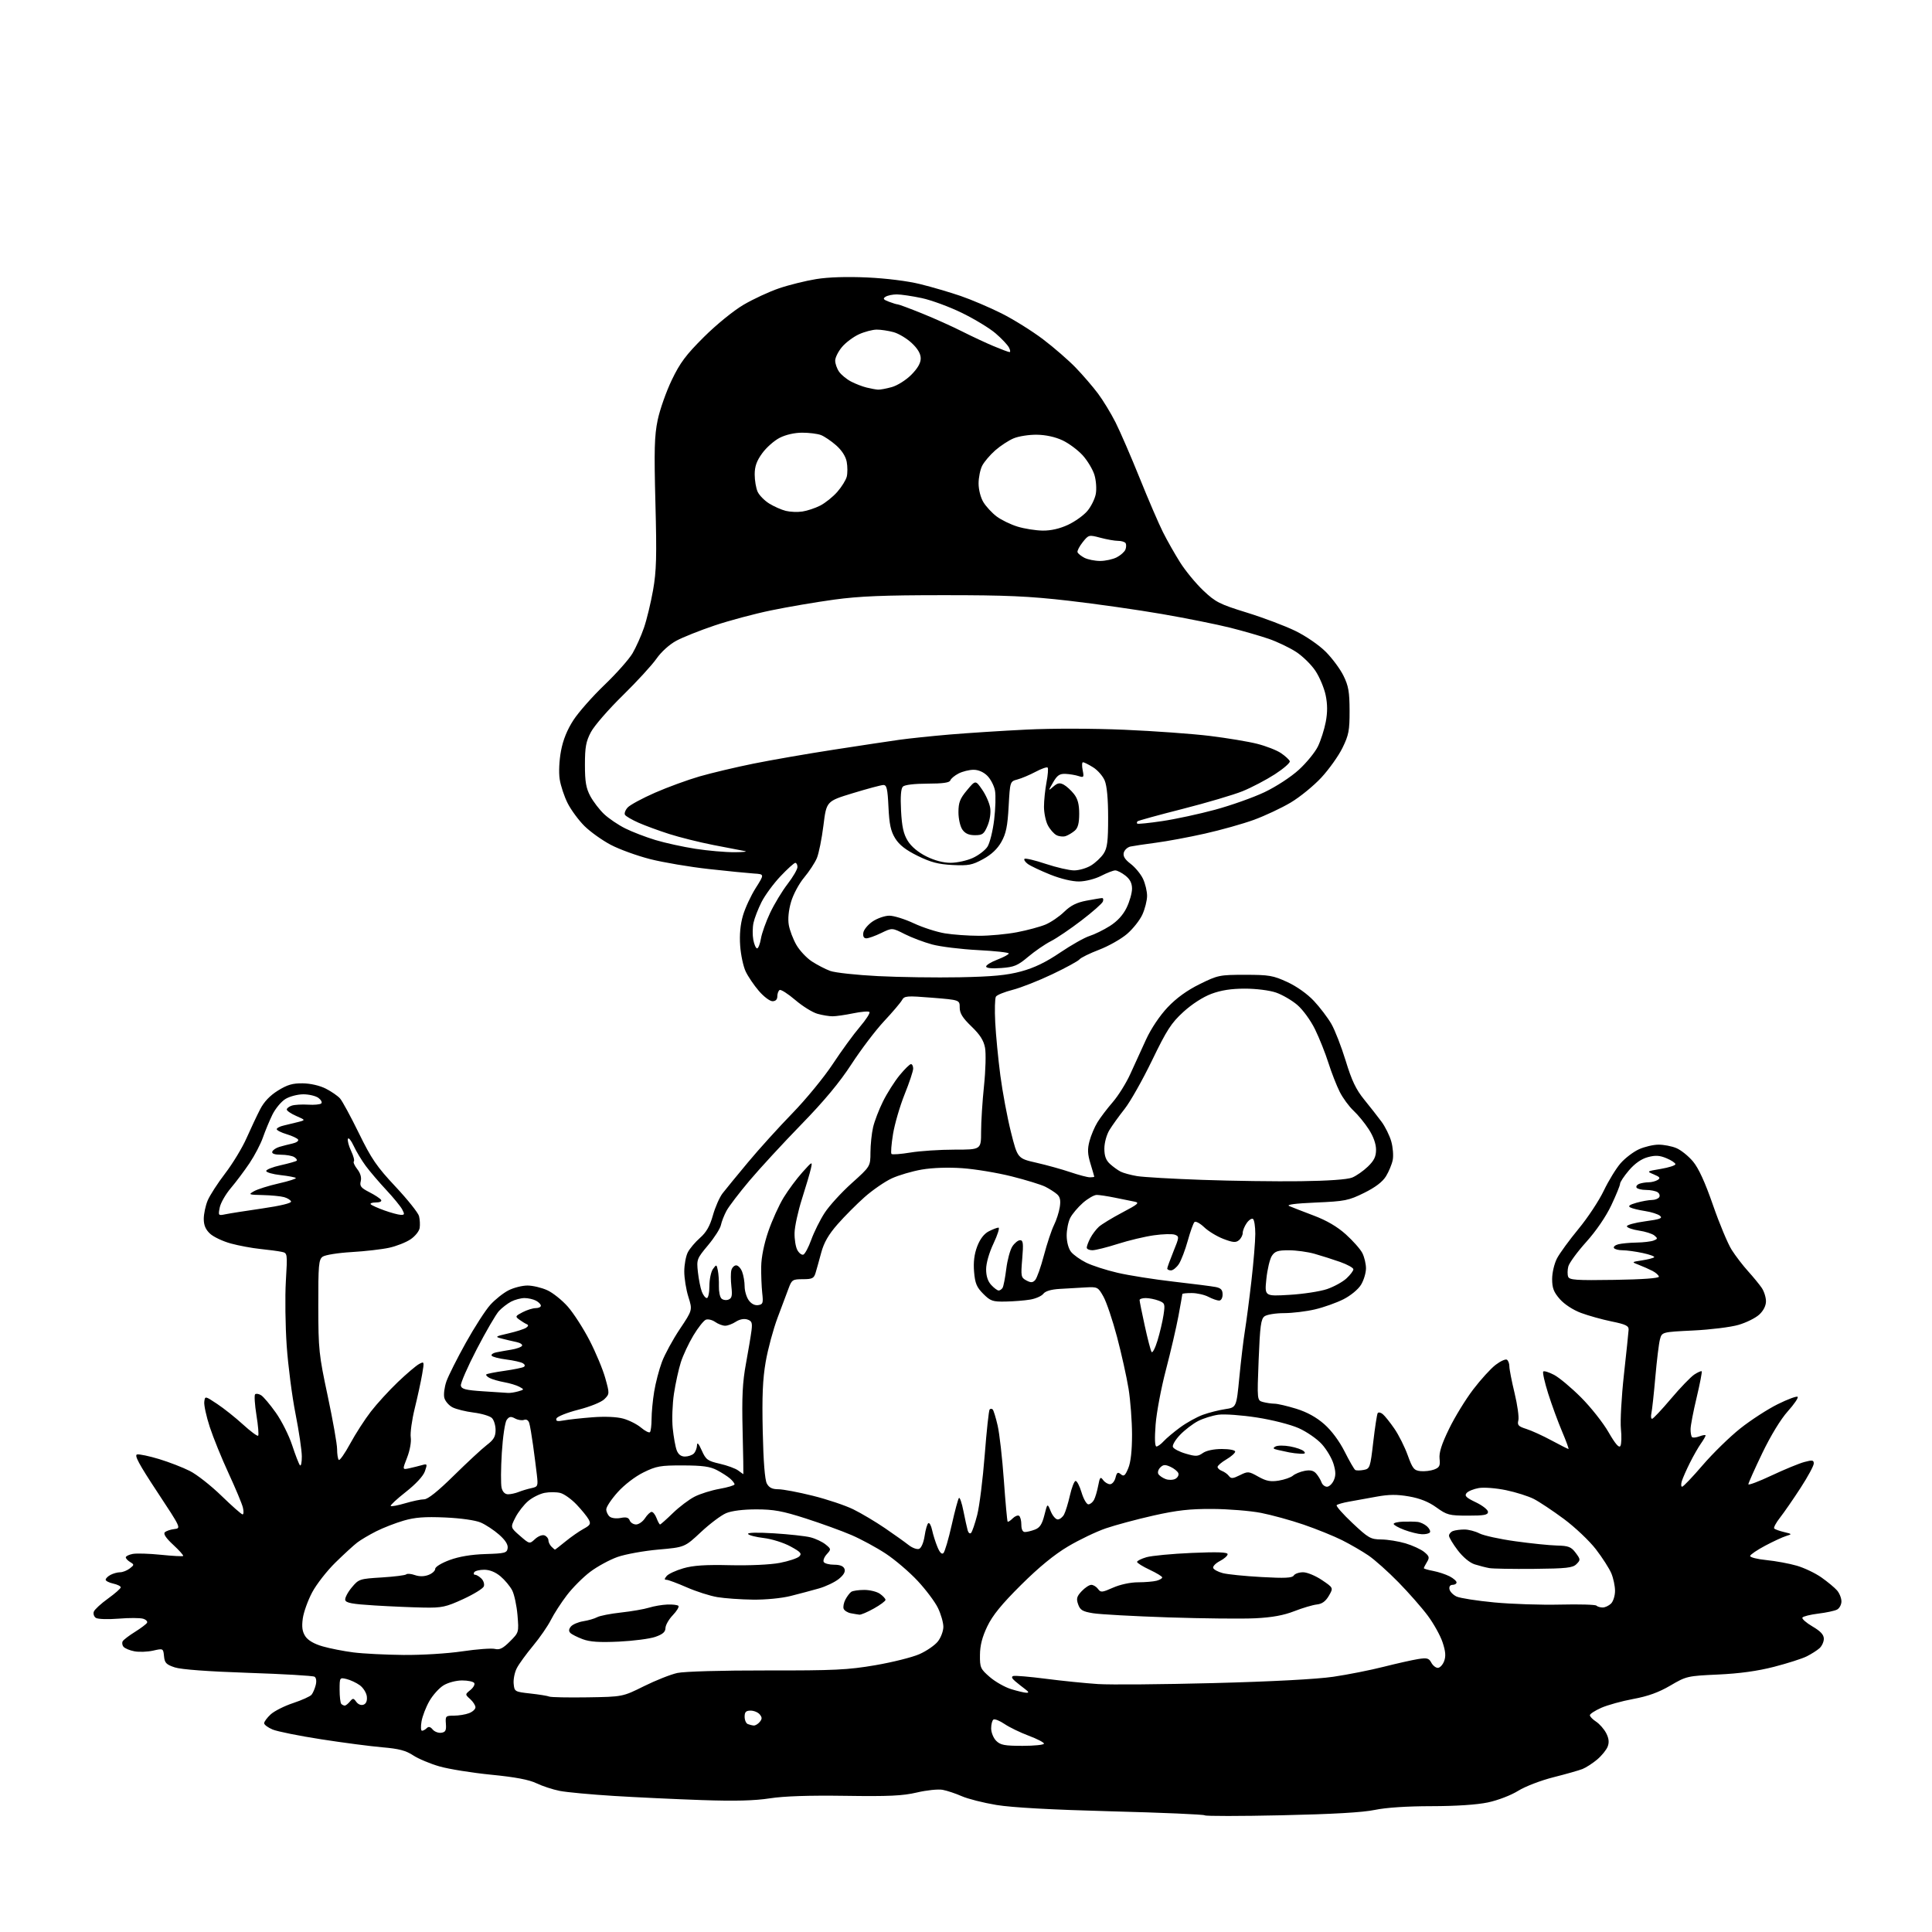 <?xml version="1.0" encoding="UTF-8" standalone="no"?>
<svg 
  version="1.1" 
  xmlns="http://www.w3.org/2000/svg" 
  xmlns:xlink="http://www.w3.org/1999/xlink" 
  xmlns:svg="http://www.w3.org/2000/svg"
  xmlns:rdf="http://www.w3.org/1999/02/22-rdf-syntax-ns#"
  xmlns:cc="http://creativecommons.org/ns#"
  xmlns:dc="http://purl.org/dc/elements/1.1/"
  viewBox="0 0 768 768"
  width="768"
  height="768"
>
<style>svg {background-color: white; }</style>"
<path stroke="none" fill="black" fill-rule="evenodd" d="M509.50,721.60C493.00,721.97 479.23,721.97 478.91,721.62C478.59,721.27 461.94,720.55 441.91,720.03C417.86,719.39 402.30,718.53 396.07,717.50C390.88,716.64 384.67,715.06 382.28,714.00C379.88,712.94 376.47,711.81 374.71,711.48C372.94,711.16 368.35,711.63 364.50,712.54C358.86,713.87 353.34,714.13 336.00,713.87C321.66,713.66 311.67,713.99 306.00,714.87C299.95,715.81 292.16,716.01 279.00,715.56C268.82,715.21 253.07,714.47 244.00,713.91C234.93,713.35 225.25,712.45 222.50,711.91C219.75,711.37 215.59,710.00 213.26,708.88C210.32,707.46 204.84,706.42 195.26,705.48C187.69,704.73 178.46,703.25 174.75,702.19C171.04,701.14 166.32,699.15 164.25,697.79C161.35,695.87 158.57,695.14 152.00,694.58C147.32,694.18 136.36,692.75 127.64,691.39C118.91,690.04 110.25,688.29 108.39,687.52C106.52,686.74 105.00,685.61 105.00,685.00C105.00,684.40 106.17,682.82 107.59,681.50C109.02,680.18 113.03,678.15 116.51,677.00C120.00,675.84 123.30,674.35 123.84,673.69C124.39,673.03 125.14,671.30 125.50,669.85C125.90,668.28 125.71,666.94 125.03,666.52C124.40,666.13 112.55,665.44 98.70,664.98C82.73,664.44 72.03,663.65 69.50,662.82C66.09,661.70 65.45,661.04 65.20,658.37C64.89,655.25 64.87,655.24 60.85,656.15C58.62,656.65 55.29,656.77 53.44,656.42C51.59,656.08 49.63,655.26 49.09,654.61C48.55,653.96 48.43,652.95 48.81,652.37C49.19,651.78 51.37,650.12 53.67,648.69C55.96,647.26 58.10,645.65 58.43,645.11C58.76,644.58 58.08,643.84 56.92,643.48C55.77,643.11 51.37,643.09 47.16,643.44C42.91,643.78 38.88,643.65 38.10,643.13C37.34,642.62 36.98,641.49 37.31,640.63C37.64,639.77 40.18,637.43 42.96,635.44C45.73,633.44 48.00,631.44 48.00,630.99C48.00,630.53 46.65,629.86 45.00,629.50C43.35,629.14 42.00,628.44 42.00,627.96C42.00,627.47 42.87,626.60 43.93,626.04C45.00,625.47 46.71,625.00 47.74,625.00C48.77,625.00 50.49,624.32 51.56,623.50C53.39,622.09 53.40,621.94 51.75,620.95C50.79,620.37 50.00,619.53 50.00,619.07C50.00,618.61 51.24,618.00 52.75,617.71C54.26,617.42 59.31,617.57 63.96,618.05C68.61,618.53 72.59,618.74 72.81,618.52C73.03,618.30 71.26,616.31 68.87,614.10C66.02,611.47 64.86,609.75 65.51,609.12C66.05,608.59 67.75,608.01 69.27,607.83C72.03,607.50 72.03,607.50 62.47,593.00C55.23,582.03 53.29,578.42 54.50,578.17C55.38,577.98 59.33,578.82 63.27,580.01C67.22,581.21 72.71,583.34 75.47,584.74C78.24,586.13 83.91,590.59 88.07,594.64C92.24,598.69 96.00,602.00 96.43,602.00C96.86,602.00 96.92,600.76 96.55,599.25C96.18,597.74 93.63,591.64 90.88,585.69C88.13,579.75 84.76,571.45 83.39,567.26C82.02,563.07 81.04,558.57 81.20,557.26C81.50,554.88 81.50,554.88 86.33,558.09C88.99,559.85 93.62,563.54 96.62,566.28C99.62,569.02 102.32,571.02 102.62,570.71C102.92,570.41 102.62,566.74 101.94,562.56C101.27,558.37 101.03,554.64 101.41,554.26C101.79,553.88 102.86,554.05 103.80,554.63C104.73,555.21 107.38,558.35 109.67,561.59C111.97,564.84 114.88,570.65 116.14,574.50C117.40,578.35 118.79,581.93 119.22,582.45C119.65,582.97 119.99,581.40 119.98,578.95C119.96,576.50 118.83,568.88 117.47,562.00C116.10,555.12 114.53,542.98 113.97,535.00C113.42,527.02 113.27,515.46 113.63,509.31C114.29,498.11 114.29,498.11 111.89,497.61C110.58,497.33 106.80,496.83 103.50,496.49C100.20,496.15 94.91,495.17 91.76,494.31C88.60,493.45 84.88,491.69 83.51,490.42C81.73,488.77 81.00,487.05 81.00,484.52C81.00,482.55 81.70,479.26 82.55,477.22C83.41,475.17 86.54,470.32 89.52,466.43C92.50,462.54 96.32,456.24 98.00,452.43C99.69,448.62 102.11,443.48 103.39,441.00C104.93,437.99 107.28,435.52 110.47,433.53C114.22,431.20 116.33,430.58 120.38,430.64C123.45,430.69 127.13,431.54 129.51,432.75C131.71,433.87 134.25,435.62 135.16,436.64C136.07,437.66 139.44,443.88 142.66,450.46C147.66,460.68 149.76,463.76 157.24,471.73C162.04,476.86 166.24,482.12 166.57,483.42C166.90,484.73 167.02,486.84 166.83,488.11C166.65,489.39 165.02,491.43 163.21,492.64C161.41,493.86 157.58,495.37 154.71,496.00C151.85,496.63 145.11,497.41 139.74,497.72C134.32,498.04 129.21,498.86 128.24,499.57C126.69,500.70 126.50,502.88 126.53,519.17C126.55,536.48 126.76,538.47 130.28,554.97C132.32,564.57 134.00,574.06 134.00,576.05C134.00,578.04 134.30,579.97 134.67,580.33C135.03,580.70 137.07,577.80 139.19,573.89C141.31,569.98 145.01,564.24 147.41,561.14C149.80,558.04 154.63,552.76 158.13,549.41C161.63,546.07 165.45,542.82 166.61,542.21C168.67,541.11 168.69,541.19 167.81,546.29C167.32,549.16 165.99,555.27 164.86,559.87C163.73,564.48 163.02,569.65 163.28,571.37C163.55,573.16 162.93,576.59 161.84,579.38C159.92,584.27 159.92,584.27 162.71,583.66C164.25,583.32 166.51,582.76 167.74,582.41C169.86,581.81 169.92,581.94 168.90,584.87C168.24,586.76 165.30,589.94 161.33,593.06C157.75,595.87 155.05,598.38 155.32,598.65C155.58,598.92 158.18,598.43 161.08,597.57C163.99,596.71 167.37,596.00 168.60,596.00C170.08,596.00 174.08,592.80 180.44,586.53C185.73,581.33 191.61,575.87 193.52,574.41C196.26,572.33 197.00,571.06 197.00,568.45C197.00,566.63 196.35,564.49 195.55,563.69C194.75,562.90 191.49,561.92 188.30,561.52C185.11,561.12 181.32,560.18 179.87,559.43C178.42,558.68 176.96,556.98 176.62,555.64C176.29,554.30 176.67,551.37 177.46,549.11C178.26,546.86 181.73,539.95 185.18,533.76C188.63,527.57 193.00,520.79 194.91,518.68C196.81,516.58 200.06,513.99 202.14,512.93C204.22,511.87 207.63,511.01 209.71,511.02C211.79,511.03 215.32,511.87 217.54,512.88C219.76,513.89 223.44,516.83 225.72,519.42C228.00,522.01 231.89,528.05 234.37,532.85C236.84,537.64 239.66,544.39 240.61,547.83C242.33,554.00 242.32,554.12 240.27,556.17C239.08,557.37 234.67,559.16 229.92,560.38C225.34,561.55 221.45,563.12 221.20,563.88C220.85,564.95 221.51,565.12 224.12,564.64C225.98,564.29 231.10,563.73 235.50,563.39C240.39,563.01 245.14,563.21 247.70,563.91C250.02,564.54 253.22,566.15 254.82,567.50C256.41,568.84 258.01,569.66 258.36,569.31C258.71,568.95 259.00,566.60 259.01,564.08C259.01,561.56 259.47,556.67 260.04,553.21C260.60,549.76 261.98,544.44 263.12,541.41C264.25,538.38 267.46,532.49 270.24,528.33C275.29,520.78 275.29,520.78 273.65,515.55C272.74,512.68 272.00,508.11 272.01,505.41C272.01,502.71 272.65,499.28 273.43,497.79C274.20,496.30 276.39,493.72 278.28,492.06C280.77,489.87 282.19,487.40 283.39,483.12C284.30,479.87 286.03,475.93 287.24,474.36C288.45,472.79 293.01,467.23 297.37,462.00C301.72,456.77 309.67,448.00 315.02,442.50C320.37,437.00 327.57,428.23 331.02,423.00C334.46,417.77 339.31,411.13 341.78,408.23C344.26,405.32 345.98,402.65 345.61,402.28C345.25,401.91 342.34,402.15 339.16,402.81C335.98,403.46 332.28,404.00 330.94,403.99C329.60,403.99 326.90,403.55 324.95,403.00C323.00,402.46 319.02,399.99 316.11,397.50C313.20,395.02 310.41,393.24 309.91,393.55C309.41,393.86 309.00,394.99 309.00,396.06C309.00,397.31 308.31,398.00 307.08,398.00C306.02,398.00 303.57,396.15 301.64,393.89C299.71,391.64 297.36,388.17 296.42,386.18C295.47,384.19 294.49,379.60 294.23,375.96C293.92,371.59 294.29,367.51 295.34,363.93C296.21,360.94 298.49,356.02 300.41,353.00C303.89,347.50 303.89,347.50 299.70,347.24C297.39,347.09 289.30,346.29 281.72,345.45C274.14,344.61 263.68,342.84 258.47,341.52C253.26,340.19 246.18,337.63 242.75,335.81C239.31,333.99 234.62,330.63 232.31,328.34C230.01,326.05 227.01,321.98 225.66,319.31C224.30,316.63 222.87,312.31 222.48,309.72C222.07,306.98 222.29,302.27 223.01,298.47C223.83,294.09 225.47,290.06 227.97,286.22C230.02,283.07 235.58,276.79 240.31,272.25C245.05,267.71 250.06,262.05 251.46,259.67C252.85,257.29 254.89,252.73 255.99,249.53C257.09,246.34 258.71,239.63 259.60,234.61C260.94,227.03 261.10,221.22 260.54,200.00C259.99,178.83 260.14,173.22 261.43,167.00C262.29,162.87 264.81,155.71 267.03,151.08C270.32,144.22 272.69,141.05 279.79,133.99C284.72,129.08 291.55,123.52 295.54,121.17C299.41,118.89 305.79,115.93 309.71,114.60C313.64,113.26 320.28,111.62 324.46,110.94C329.30,110.16 336.69,109.93 344.78,110.30C352.36,110.65 360.89,111.72 365.87,112.96C370.48,114.10 377.68,116.21 381.87,117.65C386.07,119.09 393.37,122.20 398.11,124.57C402.84,126.94 410.26,131.57 414.61,134.86C418.95,138.15 424.81,143.24 427.63,146.17C430.46,149.10 434.43,153.72 436.46,156.43C438.49,159.14 441.64,164.31 443.46,167.93C445.28,171.54 449.58,181.47 453.02,190.00C456.45,198.53 460.62,208.19 462.27,211.49C463.92,214.78 467.00,220.22 469.13,223.59C471.25,226.95 475.40,231.98 478.35,234.77C483.21,239.37 484.82,240.18 495.61,243.51C502.15,245.53 510.83,248.80 514.89,250.78C519.10,252.83 524.30,256.40 526.98,259.07C529.56,261.65 532.75,265.95 534.06,268.63C536.05,272.66 536.46,275.05 536.48,282.50C536.50,290.39 536.15,292.21 533.65,297.30C532.09,300.49 528.31,305.79 525.26,309.09C522.20,312.39 516.71,316.87 513.05,319.04C509.38,321.22 502.81,324.30 498.44,325.90C494.07,327.49 485.31,329.95 478.97,331.37C472.63,332.80 463.86,334.43 459.47,335.00C455.09,335.58 450.54,336.26 449.37,336.51C448.20,336.77 447.01,337.87 446.72,338.95C446.36,340.35 447.15,341.64 449.46,343.40C451.25,344.77 453.46,347.44 454.36,349.34C455.26,351.25 455.99,354.31 455.98,356.15C455.97,357.99 455.13,361.33 454.11,363.56C453.10,365.79 450.35,369.26 448.00,371.27C445.64,373.29 440.66,376.10 436.93,377.53C433.20,378.95 429.68,380.68 429.11,381.37C428.54,382.06 423.67,384.72 418.28,387.28C412.90,389.85 405.83,392.63 402.56,393.47C399.30,394.30 396.29,395.52 395.89,396.18C395.48,396.83 395.36,401.45 395.62,406.43C395.87,411.42 396.79,420.90 397.65,427.50C398.52,434.10 400.41,444.23 401.86,450.00C404.50,460.50 404.50,460.50 412.00,462.21C416.12,463.15 422.20,464.84 425.50,465.96C428.80,467.08 432.29,468.00 433.25,468.00C434.21,468.00 435.00,467.89 434.99,467.75C434.98,467.61 434.31,465.29 433.49,462.60C432.32,458.75 432.24,456.82 433.09,453.60C433.69,451.34 435.11,447.98 436.25,446.13C437.38,444.28 440.11,440.68 442.32,438.13C444.53,435.58 447.66,430.57 449.28,427.00C450.90,423.43 453.73,417.23 455.57,413.23C457.58,408.87 461.00,403.77 464.13,400.45C467.63,396.75 471.83,393.71 476.87,391.22C484.12,387.64 484.79,387.50 494.95,387.50C504.46,387.50 506.11,387.78 511.73,390.38C515.47,392.10 519.71,395.12 522.30,397.89C524.69,400.44 527.81,404.55 529.23,407.01C530.66,409.48 533.22,416.09 534.94,421.69C537.33,429.54 539.02,433.08 542.27,437.08C544.60,439.94 547.70,443.90 549.17,445.89C550.64,447.87 552.39,451.41 553.05,453.74C553.71,456.07 553.97,459.39 553.63,461.12C553.28,462.86 552.07,465.77 550.94,467.60C549.55,469.84 546.69,472.01 542.22,474.21C536.08,477.24 534.61,477.53 523.03,478.03C514.77,478.39 511.18,478.87 512.50,479.43C513.60,479.90 517.97,481.60 522.20,483.20C527.38,485.15 531.58,487.61 534.99,490.68C537.79,493.20 540.74,496.53 541.54,498.08C542.34,499.63 543.00,502.39 543.00,504.20C542.99,506.02 542.11,508.95 541.03,510.71C539.91,512.55 536.92,515.02 534.06,516.47C531.30,517.87 526.22,519.68 522.77,520.49C519.32,521.31 513.77,521.98 510.44,521.99C507.11,521.99 503.61,522.56 502.67,523.25C501.24,524.30 500.87,527.04 500.33,540.59C499.70,556.69 499.70,556.69 502.10,557.33C503.42,557.68 505.47,557.98 506.64,557.99C507.82,557.99 511.70,558.90 515.25,559.99C519.57,561.33 523.26,563.36 526.41,566.13C529.32,568.69 532.41,572.85 534.53,577.06C536.41,580.79 538.30,584.07 538.73,584.33C539.16,584.60 540.67,584.59 542.09,584.32C544.56,583.85 544.71,583.42 545.89,573.22C546.57,567.38 547.36,562.22 547.65,561.75C547.94,561.29 548.85,561.46 549.67,562.14C550.50,562.83 552.58,565.43 554.30,567.93C556.02,570.43 558.40,575.18 559.59,578.49C561.51,583.80 562.10,584.53 564.69,584.80C566.30,584.96 568.74,584.67 570.12,584.15C572.22,583.34 572.56,582.66 572.25,579.85C571.99,577.44 573.05,574.11 576.02,568.00C578.28,563.33 582.60,556.28 585.61,552.34C588.61,548.40 592.63,543.99 594.54,542.54C596.45,541.08 598.46,540.17 599.01,540.50C599.55,540.84 600.00,542.04 600.00,543.17C600.00,544.30 600.93,549.07 602.07,553.78C603.20,558.48 603.88,563.35 603.57,564.59C603.09,566.51 603.56,567.02 606.75,568.03C608.81,568.68 613.33,570.74 616.78,572.61C620.24,574.47 623.26,576.00 623.49,576.00C623.72,576.00 622.58,572.88 620.96,569.06C619.34,565.25 616.85,558.46 615.43,553.97C614.01,549.48 613.13,545.54 613.47,545.20C613.80,544.86 615.75,545.47 617.79,546.54C619.83,547.62 624.65,551.65 628.50,555.51C632.35,559.36 637.26,565.57 639.41,569.31C642.08,573.95 643.57,575.69 644.12,574.81C644.56,574.10 644.66,571.03 644.34,568.00C644.03,564.97 644.56,555.29 645.53,546.49C646.50,537.70 647.34,529.65 647.40,528.60C647.48,527.04 646.29,526.45 640.65,525.30C636.89,524.53 631.40,523.00 628.46,521.90C625.30,520.72 621.88,518.48 620.06,516.42C617.62,513.63 617.00,512.02 617.00,508.43C617.00,505.90 617.86,502.29 618.94,500.21C620.01,498.17 623.86,492.90 627.49,488.50C631.13,484.10 635.65,477.26 637.54,473.29C639.44,469.33 642.45,464.42 644.23,462.39C646.02,460.35 649.29,457.87 651.49,456.86C653.70,455.86 657.20,455.03 659.28,455.02C661.36,455.01 664.56,455.62 666.38,456.39C668.20,457.15 671.17,459.53 672.98,461.69C675.22,464.36 677.75,469.87 680.94,479.05C683.50,486.45 686.86,494.46 688.39,496.86C689.92,499.26 692.85,503.09 694.91,505.36C696.97,507.64 699.40,510.61 700.33,511.97C701.25,513.33 702.00,515.72 702.00,517.27C702.00,519.05 701.01,521.01 699.33,522.57C697.86,523.93 694.15,525.77 691.08,526.66C688.01,527.56 679.91,528.56 673.07,528.89C660.64,529.50 660.64,529.50 659.85,532.45C659.42,534.07 658.60,540.82 658.02,547.45C657.44,554.08 656.74,560.51 656.46,561.75C656.19,562.99 656.31,564.00 656.73,564.00C657.15,564.00 660.53,560.41 664.23,556.03C667.93,551.65 672.11,547.32 673.51,546.40C674.92,545.48 676.24,544.90 676.45,545.11C676.66,545.33 675.76,550.00 674.45,555.50C673.13,561.00 672.04,566.66 672.03,568.08C672.01,569.50 672.27,570.94 672.60,571.27C672.93,571.60 674.28,571.46 675.60,570.96C676.92,570.46 678.00,570.31 678.00,570.62C678.00,570.93 677.16,572.39 676.13,573.85C675.10,575.31 673.13,578.75 671.76,581.50C670.38,584.25 668.95,587.51 668.56,588.75C668.18,589.99 668.23,591.00 668.68,590.99C669.13,590.99 672.80,587.14 676.83,582.44C680.86,577.75 687.59,571.17 691.78,567.84C695.97,564.51 702.67,560.17 706.67,558.19C710.66,556.21 714.23,554.89 714.59,555.26C714.96,555.62 713.19,558.22 710.66,561.03C707.87,564.14 703.90,570.65 700.53,577.65C697.49,583.98 695.00,589.55 695.00,590.02C695.00,590.49 699.16,588.92 704.25,586.52C709.34,584.13 715.19,581.72 717.25,581.17C720.45,580.31 721.00,580.40 721.00,581.77C721.00,582.66 718.65,587.01 715.77,591.44C712.90,595.87 709.22,601.19 707.61,603.25C705.99,605.31 704.94,607.28 705.28,607.62C705.62,607.95 707.38,608.59 709.20,609.02C712.45,609.80 712.46,609.83 710.00,610.59C708.62,611.01 704.89,612.74 701.70,614.43C698.52,616.12 695.82,617.95 695.70,618.50C695.59,619.05 698.51,619.80 702.19,620.16C705.87,620.53 711.30,621.53 714.25,622.39C717.21,623.24 721.62,625.35 724.06,627.07C726.50,628.79 729.29,631.10 730.25,632.21C731.21,633.32 732.00,635.28 732.00,636.58C732.00,637.87 731.21,639.34 730.25,639.84C729.29,640.34 725.92,641.06 722.77,641.44C719.61,641.83 716.79,642.53 716.49,643.01C716.19,643.49 717.99,645.08 720.48,646.54C723.72,648.44 725.00,649.83 725.00,651.44C725.00,652.68 724.21,654.38 723.25,655.22C722.29,656.07 720.03,657.51 718.22,658.42C716.42,659.33 710.57,661.20 705.22,662.58C698.63,664.28 691.47,665.26 683.00,665.65C670.77,666.21 670.36,666.30 664.00,670.03C659.38,672.74 655.12,674.28 649.28,675.36C644.76,676.19 639.03,677.78 636.53,678.88C634.04,679.99 632.00,681.31 632.00,681.83C632.00,682.35 633.12,683.50 634.48,684.39C635.84,685.29 637.64,687.34 638.48,688.95C639.55,691.02 639.73,692.59 639.08,694.28C638.58,695.60 636.70,697.92 634.89,699.44C633.09,700.95 630.46,702.65 629.06,703.21C627.65,703.77 622.45,705.24 617.50,706.49C612.47,707.76 606.29,710.14 603.49,711.88C600.66,713.65 595.43,715.65 591.49,716.49C587.07,717.42 578.80,717.97 569.00,717.98C559.24,717.99 550.91,718.55 546.50,719.47C541.77,720.47 529.75,721.16 509.50,721.60zM406.50,694.00C411.18,694.00 415.00,693.60 415.00,693.12C415.00,692.64 412.26,691.22 408.91,689.97C405.56,688.71 401.26,686.63 399.34,685.33C397.43,684.03 395.44,683.23 394.93,683.54C394.42,683.86 394.00,685.44 394.00,687.06C394.00,688.68 394.90,690.90 396.00,692.00C397.69,693.69 399.33,694.00 406.50,694.00zM175.41,688.80C177.10,688.56 177.45,687.88 177.25,685.25C177.01,682.16 177.17,682.00 180.43,682.00C182.32,682.00 185.02,681.56 186.43,681.02C187.85,680.49 189.00,679.43 189.00,678.68C189.00,677.93 188.06,676.46 186.92,675.43C184.84,673.55 184.84,673.55 187.00,671.80C188.18,670.84 188.87,669.59 188.52,669.03C188.17,668.46 186.00,668.00 183.69,668.00C181.31,668.01 178.13,668.84 176.33,669.94C174.58,671.00 172.05,673.82 170.69,676.19C169.33,678.56 167.93,682.19 167.57,684.25C167.21,686.31 167.29,688.00 167.75,688.00C168.22,688.00 169.07,687.53 169.64,686.96C170.37,686.23 171.09,686.40 172.00,687.51C172.73,688.38 174.26,688.96 175.41,688.80zM299.63,685.92C300.25,685.96 301.32,685.33 302.00,684.50C302.99,683.30 302.99,682.70 302.00,681.50C301.32,680.67 299.69,680.00 298.38,680.00C296.53,680.00 296.00,680.54 296.00,682.42C296.00,683.75 296.56,685.06 297.25,685.34C297.94,685.62 299.01,685.88 299.63,685.92zM137.04,678.00C137.44,678.00 138.35,677.28 139.07,676.41C140.28,674.96 140.51,674.97 141.65,676.54C142.39,677.54 143.57,678.00 144.52,677.63C145.57,677.23 146.02,676.09 145.82,674.35C145.64,672.89 144.38,670.89 143.00,669.89C141.62,668.90 139.26,667.80 137.75,667.44C135.03,666.79 135.00,666.84 135.00,671.72C135.00,674.44 135.30,676.97 135.67,677.33C136.03,677.70 136.65,678.00 137.04,678.00zM233.50,674.72C247.51,674.50 247.51,674.50 256.00,670.28C260.68,667.96 266.64,665.60 269.26,665.03C272.01,664.43 287.03,664.00 304.76,664.03C331.67,664.07 337.05,663.81 347.92,661.95C354.75,660.78 362.66,658.80 365.49,657.55C368.33,656.29 371.62,654.02 372.82,652.50C374.02,650.98 375.00,648.36 375.00,646.68C375.00,645.00 374.03,641.63 372.85,639.19C371.67,636.75 368.02,631.89 364.74,628.38C361.46,624.87 355.79,620.03 352.14,617.62C348.49,615.21 342.35,611.88 338.50,610.22C334.65,608.56 326.45,605.59 320.27,603.60C311.04,600.64 307.54,600.00 300.64,600.00C295.45,600.00 290.88,600.57 288.66,601.50C286.69,602.32 282.18,605.71 278.63,609.03C272.18,615.06 272.18,615.06 261.70,615.98C255.94,616.49 248.65,617.81 245.50,618.91C242.36,620.02 237.46,622.68 234.62,624.82C231.78,626.96 227.61,631.14 225.35,634.11C223.08,637.07 220.23,641.49 219.00,643.93C217.78,646.36 214.58,651.00 211.89,654.23C209.20,657.47 206.29,661.46 205.44,663.12C204.58,664.77 204.02,667.56 204.19,669.31C204.49,672.44 204.61,672.51 210.85,673.20C214.34,673.59 217.72,674.13 218.35,674.42C218.98,674.70 225.80,674.84 233.50,674.72zM408.00,672.90C409.10,672.93 408.96,672.54 407.50,671.45C406.40,670.63 404.61,669.22 403.53,668.30C402.20,667.18 401.96,666.51 402.79,666.24C403.47,666.01 409.31,666.51 415.76,667.34C422.22,668.18 431.55,669.12 436.50,669.44C441.45,669.76 462.15,669.58 482.50,669.05C505.64,668.45 523.43,667.50 530.00,666.54C535.77,665.69 544.77,663.91 550.00,662.58C555.23,661.26 561.38,659.88 563.67,659.51C567.26,658.94 568.01,659.14 568.96,660.92C569.57,662.07 570.74,663.00 571.56,663.00C572.38,663.00 573.50,661.81 574.06,660.35C574.80,658.39 574.65,656.46 573.45,652.85C572.57,650.19 569.92,645.41 567.56,642.25C565.21,639.09 559.96,633.11 555.89,628.96C551.83,624.81 546.48,620.03 544.00,618.34C541.52,616.65 536.80,613.91 533.50,612.25C530.20,610.60 523.33,607.82 518.23,606.07C513.13,604.32 505.48,602.22 501.23,601.39C496.98,600.57 488.32,599.87 482.00,599.83C472.97,599.78 467.92,600.35 458.50,602.46C451.90,603.95 443.40,606.23 439.61,607.53C435.81,608.83 429.06,612.06 424.61,614.70C419.15,617.93 413.04,622.93 405.92,630.00C398.17,637.70 394.58,642.10 392.47,646.50C390.44,650.73 389.58,654.08 389.55,657.86C389.50,662.89 389.75,663.44 393.45,666.64C395.62,668.52 399.45,670.69 401.95,671.46C404.45,672.23 407.18,672.88 408.00,672.90zM160.37,657.87C167.61,657.94 177.86,657.31 183.79,656.43C189.59,655.57 195.42,655.14 196.73,655.47C198.59,655.94 199.93,655.27 202.71,652.49C206.27,648.93 206.28,648.90 205.71,642.03C205.39,638.25 204.44,633.82 203.60,632.19C202.76,630.57 200.67,628.06 198.96,626.62C196.95,624.93 194.65,624.00 192.48,624.00C190.63,624.00 188.84,624.45 188.50,625.00C188.16,625.55 188.33,626.00 188.87,626.00C189.41,626.00 190.55,626.69 191.39,627.53C192.23,628.37 192.65,629.76 192.32,630.62C191.99,631.48 188.29,633.75 184.11,635.67C177.28,638.81 175.68,639.16 168.50,639.04C164.10,638.96 155.33,638.59 149.01,638.20C139.95,637.65 137.46,637.18 137.23,635.99C137.08,635.17 138.24,632.94 139.82,631.05C142.61,627.70 142.92,627.60 151.76,627.06C156.75,626.75 161.14,626.20 161.50,625.83C161.87,625.46 163.41,625.59 164.92,626.12C166.70,626.74 168.60,626.72 170.33,626.06C171.80,625.51 173.00,624.42 173.00,623.65C173.00,622.85 175.49,621.33 178.75,620.13C182.54,618.74 187.40,617.93 193.00,617.76C200.78,617.52 201.53,617.32 201.80,615.40C202.00,613.99 200.86,612.21 198.37,610.02C196.32,608.22 193.04,606.06 191.07,605.22C188.96,604.32 183.18,603.50 176.92,603.22C168.81,602.87 164.97,603.16 160.47,604.47C157.23,605.41 152.32,607.32 149.54,608.72C146.77,610.12 143.38,612.13 142.00,613.19C140.62,614.24 136.73,617.81 133.35,621.12C129.97,624.43 125.81,629.76 124.10,632.97C122.39,636.18 120.71,640.86 120.36,643.37C119.90,646.75 120.16,648.60 121.37,650.45C122.44,652.07 124.85,653.48 128.26,654.46C131.14,655.29 136.65,656.37 140.50,656.86C144.35,657.35 153.29,657.80 160.37,657.87zM246.00,652.57C238.25,652.93 234.49,652.68 231.62,651.60C229.49,650.80 227.29,649.69 226.72,649.12C226.01,648.41 226.08,647.61 226.94,646.57C227.63,645.74 229.84,644.79 231.85,644.47C233.86,644.15 236.34,643.43 237.36,642.87C238.39,642.30 242.66,641.46 246.86,641.00C251.06,640.54 256.07,639.67 258.00,639.07C259.93,638.47 263.19,637.91 265.25,637.83C267.32,637.74 269.31,637.98 269.68,638.35C270.05,638.72 269.05,640.38 267.46,642.05C265.86,643.71 264.55,646.02 264.53,647.18C264.51,648.73 263.44,649.66 260.50,650.68C258.30,651.45 251.78,652.29 246.00,652.57zM499.00,643.29C493.77,643.55 478.25,643.39 464.50,642.94C450.75,642.48 437.26,641.74 434.52,641.29C430.34,640.61 429.39,640.04 428.58,637.76C427.78,635.48 428.02,634.61 429.99,632.51C431.29,631.13 433.01,630.00 433.81,630.00C434.62,630.00 435.81,630.73 436.47,631.62C437.55,633.11 438.07,633.06 442.45,631.12C445.28,629.87 449.36,628.99 452.38,628.99C455.19,628.98 458.51,628.70 459.75,628.37C460.99,628.04 462.00,627.45 462.00,627.05C462.00,626.66 459.75,625.29 457.00,624.00C454.25,622.71 452.00,621.31 452.00,620.88C452.00,620.45 453.69,619.61 455.75,619.01C457.81,618.42 465.91,617.65 473.75,617.31C484.02,616.87 488.00,617.01 488.00,617.82C488.00,618.44 486.62,619.66 484.94,620.53C483.25,621.40 482.05,622.64 482.26,623.28C482.47,623.92 484.19,624.85 486.07,625.34C487.96,625.84 494.90,626.54 501.50,626.90C510.77,627.42 513.68,627.28 514.30,626.28C514.74,625.58 516.40,625.00 518.00,625.00C519.59,625.00 522.96,626.39 525.49,628.10C530.07,631.19 530.07,631.19 528.24,634.35C526.95,636.56 525.53,637.59 523.45,637.81C521.83,637.99 517.80,639.18 514.50,640.47C510.27,642.12 505.69,642.96 499.00,643.29zM341.62,641.86C341.01,641.79 339.46,641.53 338.19,641.29C336.92,641.04 335.65,640.24 335.36,639.50C335.08,638.76 335.40,637.11 336.07,635.83C336.75,634.55 337.79,633.17 338.40,632.77C339.00,632.36 341.31,632.02 343.53,632.02C345.74,632.01 348.56,632.70 349.78,633.56C351.00,634.41 352.00,635.50 352.00,635.97C352.00,636.44 349.92,637.99 347.37,639.41C344.83,640.84 342.24,641.94 341.62,641.86zM637.10,639.00C638.06,639.00 639.56,638.29 640.43,637.43C641.29,636.56 642.00,634.30 642.00,632.40C642.00,630.49 641.34,627.37 640.54,625.45C639.74,623.53 636.98,619.22 634.40,615.87C631.82,612.52 626.09,607.09 621.67,603.81C617.24,600.53 611.86,596.95 609.70,595.85C607.54,594.75 602.59,593.18 598.69,592.37C594.75,591.55 589.94,591.17 587.86,591.52C585.80,591.87 583.60,592.77 582.98,593.52C582.07,594.62 582.81,595.35 586.67,597.19C589.33,598.46 591.50,600.17 591.50,601.00C591.50,602.21 589.95,602.50 583.50,602.49C576.07,602.48 575.18,602.24 571.00,599.23C567.92,597.00 564.49,595.63 560.13,594.86C555.31,594.02 552.15,594.04 547.13,594.96C543.48,595.62 538.58,596.51 536.24,596.93C533.90,597.34 531.70,597.97 531.35,598.32C531.00,598.66 533.82,601.87 537.61,605.43C543.98,611.42 544.85,611.92 549.07,611.96C551.58,611.98 555.92,612.68 558.72,613.51C561.51,614.34 564.86,615.88 566.15,616.94C568.18,618.61 568.33,619.15 567.25,620.92C566.56,622.05 566.00,623.15 566.00,623.38C566.00,623.60 567.67,624.09 569.72,624.47C571.76,624.86 574.68,625.82 576.22,626.61C577.75,627.40 579.00,628.49 579.00,629.03C579.00,629.56 578.29,630.00 577.43,630.00C576.47,630.00 575.98,630.68 576.19,631.74C576.37,632.70 577.64,634.01 579.01,634.65C580.38,635.28 587.12,636.34 594.00,636.99C600.88,637.64 612.65,638.03 620.18,637.85C627.70,637.67 634.19,637.85 634.59,638.26C635.00,638.67 636.13,639.00 637.10,639.00zM299.27,635.88C294.44,635.82 288.09,635.37 285.16,634.88C282.22,634.39 276.74,632.64 272.99,630.99C269.24,629.35 265.62,628.00 264.96,628.00C264.04,628.00 264.05,627.64 265.01,626.49C265.70,625.66 268.67,624.28 271.60,623.43C275.55,622.28 280.41,621.96 290.22,622.19C297.94,622.37 306.20,621.99 309.94,621.28C313.48,620.60 316.98,619.44 317.73,618.70C318.85,617.57 318.28,616.93 314.20,614.71C311.52,613.25 306.78,611.76 303.64,611.39C300.51,611.02 297.68,610.30 297.37,609.79C297.01,609.21 301.00,609.11 307.65,609.52C313.62,609.89 320.14,610.60 322.16,611.11C324.17,611.61 326.86,612.88 328.15,613.92C330.42,615.76 330.44,615.86 328.64,617.84C327.63,618.96 327.10,620.35 327.46,620.94C327.82,621.52 329.68,622.00 331.59,622.00C333.90,622.00 335.28,622.55 335.70,623.66C336.13,624.78 335.38,626.09 333.42,627.67C331.81,628.96 328.25,630.66 325.50,631.44C322.75,632.23 317.69,633.57 314.27,634.43C310.68,635.33 304.30,635.95 299.27,635.88zM609.72,623.65C601.35,623.73 593.38,623.59 592.00,623.34C590.62,623.09 588.03,622.43 586.23,621.86C584.25,621.24 581.60,619.04 579.48,616.27C577.57,613.76 576.00,611.15 576.00,610.46C576.00,609.78 576.71,608.94 577.58,608.61C578.45,608.27 580.50,608.00 582.13,608.00C583.76,608.00 586.45,608.70 588.11,609.56C589.76,610.41 596.15,611.82 602.31,612.67C608.46,613.53 615.92,614.30 618.88,614.37C623.51,614.48 624.55,614.89 626.34,617.26C628.30,619.88 628.32,620.11 626.67,621.76C625.19,623.25 622.71,623.52 609.72,623.65zM375.04,617.36C375.59,616.81 377.06,611.80 378.31,606.23C379.56,600.65 380.86,595.80 381.20,595.46C381.55,595.12 382.35,597.46 382.98,600.67C383.62,603.88 384.38,607.33 384.67,608.35C384.96,609.37 385.57,609.82 386.02,609.35C386.47,608.88 387.57,605.66 388.46,602.20C389.35,598.73 390.69,588.01 391.44,578.38C392.19,568.75 393.07,560.60 393.40,560.27C393.73,559.94 394.28,559.95 394.62,560.29C394.96,560.63 395.84,563.49 396.57,566.64C397.31,569.80 398.42,579.61 399.05,588.44C399.68,597.27 400.36,604.67 400.55,604.87C400.75,605.07 401.64,604.51 402.53,603.61C403.43,602.71 404.57,602.24 405.08,602.55C405.59,602.86 406.00,604.44 406.00,606.06C406.00,607.95 406.51,609.00 407.43,609.00C408.22,609.00 410.01,608.57 411.41,608.03C413.34,607.30 414.25,605.91 415.16,602.29C416.36,597.51 416.36,597.51 417.68,600.76C418.41,602.54 419.66,604.00 420.47,604.00C421.27,604.00 422.40,603.12 422.98,602.04C423.56,600.96 424.60,597.56 425.30,594.49C426.00,591.42 427.00,588.81 427.53,588.70C428.07,588.59 429.14,590.64 429.93,593.25C430.71,595.86 431.93,598.00 432.64,598.00C433.35,598.00 434.36,597.20 434.88,596.23C435.40,595.26 436.15,592.71 436.55,590.57C437.19,587.19 437.45,586.89 438.50,588.33C439.17,589.25 440.41,590.00 441.25,590.00C442.09,590.00 443.08,588.84 443.43,587.41C443.97,585.28 444.34,585.04 445.54,586.03C446.75,587.04 447.26,586.63 448.50,583.65C449.49,581.29 450.00,576.72 450.00,570.28C449.99,564.90 449.37,556.67 448.61,552.00C447.85,547.33 445.79,538.06 444.03,531.42C442.27,524.77 439.84,517.57 438.63,515.42C436.48,511.60 436.29,511.51 431.46,511.77C428.73,511.92 424.13,512.18 421.23,512.36C417.82,512.56 415.52,513.25 414.73,514.31C414.05,515.20 411.70,516.24 409.50,516.61C407.30,516.98 402.92,517.33 399.77,517.39C394.59,517.49 393.73,517.19 390.86,514.32C388.23,511.69 387.60,510.16 387.21,505.54C386.89,501.70 387.29,498.54 388.46,495.45C389.58,492.52 391.18,490.44 393.04,489.48C394.61,488.67 396.35,488.00 396.91,488.00C397.46,488.00 396.58,490.81 394.96,494.25C393.19,497.98 392.00,502.14 392.00,504.56C392.00,507.27 392.68,509.35 394.04,510.81C395.16,512.02 396.48,513.00 396.98,513.00C397.48,513.00 398.18,512.52 398.55,511.92C398.91,511.33 399.57,507.94 400.01,504.39C400.45,500.84 401.54,496.82 402.43,495.47C403.32,494.11 404.70,493.00 405.51,493.00C406.72,493.00 406.87,494.28 406.35,500.39C405.76,507.35 405.86,507.85 407.98,508.99C409.78,509.95 410.49,509.92 411.49,508.85C412.18,508.11 413.75,503.68 414.98,499.00C416.22,494.32 418.01,488.93 418.97,487.00C419.93,485.07 420.97,481.85 421.28,479.84C421.70,477.14 421.40,475.78 420.17,474.71C419.25,473.90 417.15,472.56 415.50,471.73C413.85,470.91 407.85,469.06 402.16,467.63C396.47,466.20 387.66,464.74 382.59,464.38C376.92,463.98 370.70,464.19 366.43,464.92C362.62,465.58 357.25,467.15 354.50,468.42C351.75,469.69 346.90,473.03 343.72,475.84C340.55,478.65 335.70,483.52 332.95,486.66C329.35,490.76 327.53,493.94 326.45,497.94C325.63,501.00 324.62,504.62 324.20,506.00C323.55,508.16 322.87,508.50 319.14,508.50C315.13,508.50 314.74,508.74 313.53,512.00C312.81,513.92 310.82,519.24 309.10,523.81C307.39,528.37 305.26,536.25 304.38,541.31C303.18,548.25 302.89,555.03 303.20,569.00C303.46,581.03 304.04,588.29 304.84,589.75C305.73,591.38 306.98,592.00 309.39,592.00C311.21,592.00 317.38,593.16 323.10,594.59C328.82,596.01 336.08,598.45 339.23,600.00C342.38,601.55 348.01,604.90 351.73,607.43C355.45,609.97 359.70,613.00 361.17,614.16C362.64,615.32 364.52,616.01 365.35,615.70C366.23,615.36 367.15,613.20 367.55,610.55C367.92,608.03 368.59,605.75 369.03,605.48C369.48,605.21 370.15,606.45 370.53,608.24C370.91,610.03 371.86,613.04 372.64,614.93C373.57,617.20 374.38,618.02 375.04,617.36zM220.61,616.00C220.72,616.00 222.60,614.54 224.79,612.75C226.98,610.96 230.19,608.72 231.93,607.77C234.65,606.28 234.94,605.76 234.02,604.03C233.43,602.93 231.26,600.25 229.20,598.09C227.14,595.92 224.22,593.84 222.72,593.47C221.22,593.09 218.43,593.07 216.52,593.43C214.62,593.79 211.68,595.24 209.99,596.67C208.30,598.09 206.00,601.03 204.89,603.21C202.87,607.18 202.87,607.18 206.68,610.50C210.50,613.82 210.50,613.82 212.70,611.79C213.93,610.65 215.58,610.01 216.45,610.34C217.30,610.67 218.00,611.54 218.00,612.27C218.00,613.00 218.54,614.14 219.20,614.80C219.86,615.46 220.49,616.00 220.61,616.00zM565.19,609.88C563.71,609.81 560.59,609.04 558.25,608.16C555.91,607.28 554.00,606.21 554.00,605.78C554.00,605.35 555.69,604.95 557.75,604.88C559.81,604.82 562.40,604.86 563.50,604.98C564.60,605.09 566.28,605.88 567.23,606.73C568.18,607.57 568.71,608.66 568.42,609.13C568.12,609.61 566.67,609.95 565.19,609.88zM252.85,606.00C253.91,606.00 255.51,604.88 256.41,603.50C257.31,602.12 258.50,601.00 259.05,601.00C259.60,601.00 260.48,602.12 261.00,603.50C261.52,604.88 262.15,606.00 262.38,606.00C262.62,606.00 264.90,603.98 267.45,601.50C269.99,599.03 273.90,596.07 276.13,594.94C278.35,593.80 282.84,592.40 286.09,591.83C289.34,591.25 292.00,590.45 292.00,590.05C292.00,589.64 291.21,588.62 290.25,587.78C289.29,586.93 286.93,585.41 285.00,584.40C282.29,582.97 279.25,582.55 271.50,582.53C262.54,582.50 260.91,582.79 255.80,585.30C252.47,586.94 248.20,590.21 245.55,593.16C243.05,595.94 241.00,599.01 241.00,599.99C241.00,600.96 241.61,602.26 242.36,602.88C243.11,603.51 245.04,603.74 246.71,603.41C248.92,602.97 249.87,603.23 250.32,604.40C250.66,605.28 251.80,606.00 252.85,606.00zM201.97,594.00C203.04,594.00 204.94,593.58 206.20,593.07C207.47,592.56 209.73,591.88 211.23,591.56C213.84,591.00 213.93,590.76 213.41,586.24C213.11,583.63 212.43,578.35 211.90,574.50C211.37,570.65 210.69,566.68 210.38,565.68C210.04,564.57 209.23,564.08 208.34,564.42C207.52,564.74 205.91,564.49 204.76,563.87C203.07,562.96 202.42,563.07 201.42,564.43C200.74,565.37 199.87,571.20 199.48,577.52C199.09,583.80 199.05,590.07 199.40,591.46C199.81,593.08 200.74,594.00 201.97,594.00zM527.49,591.00C528.34,591.00 529.55,589.88 530.18,588.50C531.04,586.62 531.02,585.01 530.10,581.94C529.43,579.70 527.34,576.17 525.45,574.08C523.57,571.99 519.43,569.13 516.26,567.72C512.99,566.27 505.78,564.43 499.58,563.47C493.57,562.54 486.70,562.04 484.32,562.37C481.94,562.70 478.31,563.83 476.25,564.89C474.19,565.96 470.98,568.41 469.12,570.35C467.26,572.28 465.96,574.46 466.24,575.18C466.52,575.91 468.81,577.11 471.32,577.84C475.33,579.02 476.17,578.99 478.17,577.59C479.55,576.62 482.51,576.00 485.72,576.00C488.69,576.00 491.00,576.45 491.00,577.03C491.00,577.60 489.43,579.00 487.50,580.13C485.57,581.27 484.00,582.62 484.00,583.13C484.00,583.64 484.79,584.36 485.75,584.72C486.71,585.08 487.96,585.98 488.52,586.73C489.36,587.85 490.09,587.80 492.87,586.41C496.08,584.82 496.37,584.84 500.19,586.99C503.34,588.76 505.05,589.09 508.31,588.57C510.59,588.20 513.13,587.31 513.97,586.59C514.81,585.87 516.91,585.01 518.64,584.68C520.90,584.26 522.19,584.57 523.24,585.80C524.04,586.73 524.98,588.29 525.32,589.25C525.66,590.21 526.64,591.00 527.49,591.00zM467.21,587.87C468.15,587.37 468.69,586.36 468.41,585.62C468.12,584.88 466.72,583.74 465.28,583.08C463.17,582.12 462.40,582.17 461.22,583.35C460.42,584.15 460.09,585.33 460.48,585.97C460.88,586.62 462.17,587.51 463.35,587.95C464.53,588.40 466.27,588.36 467.21,587.87zM295.50,586.00C295.56,586.00 295.43,578.24 295.20,568.75C294.87,555.19 295.16,549.47 296.54,542.00C297.50,536.77 298.49,530.86 298.74,528.85C299.12,525.78 298.85,525.09 297.05,524.51C295.74,524.10 293.96,524.45 292.49,525.42C291.16,526.29 289.25,527.00 288.26,527.00C287.26,527.00 285.48,526.33 284.30,525.50C283.13,524.68 281.46,524.27 280.59,524.60C279.73,524.94 277.50,527.75 275.64,530.85C273.77,533.96 271.53,538.75 270.65,541.50C269.77,544.25 268.54,549.87 267.91,553.99C267.29,558.10 267.06,564.30 267.42,567.75C267.77,571.20 268.48,575.14 269.00,576.51C269.64,578.18 270.72,579.00 272.28,579.00C273.55,579.00 275.14,578.46 275.80,577.80C276.46,577.14 277.03,575.68 277.07,574.55C277.12,573.15 277.71,573.79 278.95,576.56C280.60,580.26 281.25,580.74 286.13,581.86C289.08,582.53 292.37,583.74 293.44,584.54C294.51,585.34 295.43,586.00 295.50,586.00zM516.95,577.88C515.60,577.82 513.60,577.58 512.50,577.35C511.40,577.11 509.38,576.68 508.01,576.38C506.07,575.96 505.85,575.66 507.02,575.01C507.83,574.55 510.45,574.53 512.83,574.97C515.21,575.40 517.66,576.26 518.28,576.88C519.11,577.71 518.76,577.97 516.95,577.88zM459.70,575.00C460.24,575.00 461.54,574.06 462.58,572.91C463.62,571.77 466.56,569.29 469.13,567.41C471.69,565.53 475.75,563.28 478.14,562.41C480.54,561.54 484.52,560.53 487.00,560.16C491.50,559.48 491.50,559.48 492.66,547.49C493.30,540.90 494.29,532.58 494.87,529.00C495.45,525.42 496.62,516.49 497.46,509.15C498.31,501.82 499.00,493.40 499.00,490.46C499.00,487.52 498.58,484.86 498.07,484.54C497.56,484.23 496.43,484.97 495.57,486.21C494.71,487.44 494.00,489.19 494.00,490.10C494.00,491.01 493.32,492.32 492.49,493.01C491.26,494.03 490.10,493.93 486.33,492.49C483.77,491.51 480.32,489.42 478.67,487.83C477.01,486.25 475.27,485.33 474.81,485.79C474.35,486.25 473.15,489.61 472.14,493.26C471.13,496.91 469.54,501.05 468.63,502.45C467.71,503.85 466.29,505.00 465.48,505.00C464.66,505.00 464.00,504.66 464.00,504.25C464.01,503.84 465.11,500.80 466.45,497.50C468.79,491.77 468.81,491.48 467.03,490.82C466.01,490.44 462.25,490.54 458.68,491.05C455.11,491.55 448.65,493.09 444.34,494.47C440.03,495.85 435.49,496.98 434.25,496.99C433.01,496.99 432.00,496.53 432.00,495.95C432.00,495.37 432.63,493.68 433.40,492.20C434.17,490.71 435.71,488.67 436.82,487.66C437.93,486.66 442.13,484.10 446.14,481.99C452.45,478.67 453.11,478.08 450.97,477.67C449.61,477.40 446.10,476.69 443.17,476.09C440.24,475.49 437.00,475.00 435.96,475.00C434.92,475.00 432.46,476.42 430.48,478.15C428.51,479.88 426.25,482.56 425.45,484.10C424.65,485.64 424.01,488.84 424.02,491.20C424.04,493.75 424.75,496.37 425.77,497.65C426.72,498.83 429.41,500.75 431.74,501.91C434.08,503.08 439.70,504.90 444.24,505.95C448.78,507.01 458.80,508.59 466.50,509.47C474.20,510.35 481.74,511.31 483.25,511.61C485.34,512.03 486.00,512.74 486.00,514.58C486.00,515.98 485.41,517.00 484.61,517.00C483.85,517.00 481.94,516.33 480.36,515.51C478.79,514.68 475.81,514.01 473.75,514.01C471.69,514.00 470.00,514.18 470.00,514.39C470.00,514.60 469.30,518.54 468.45,523.14C467.59,527.74 465.35,537.37 463.47,544.55C461.58,551.73 459.74,561.51 459.37,566.30C458.95,571.84 459.07,575.00 459.70,575.00zM202.00,553.71C202.82,553.76 204.62,553.48 206.00,553.09C208.42,552.40 208.44,552.34 206.48,551.28C205.37,550.67 202.67,549.85 200.48,549.46C198.29,549.06 195.67,548.31 194.66,547.79C193.65,547.27 193.04,546.62 193.31,546.36C193.57,546.09 196.81,545.45 200.51,544.93C204.21,544.40 207.68,543.70 208.22,543.36C208.82,542.99 208.68,542.42 207.87,541.92C207.12,541.46 204.14,540.79 201.25,540.42C198.35,540.06 195.74,539.38 195.45,538.91C195.16,538.44 195.95,537.85 197.21,537.59C198.47,537.33 201.17,536.85 203.21,536.52C205.26,536.19 207.19,535.50 207.51,534.99C207.82,534.48 206.83,533.80 205.29,533.48C203.76,533.16 201.15,532.55 199.50,532.12C196.64,531.38 196.76,531.28 202.17,530.03C205.29,529.31 208.44,528.30 209.17,527.78C210.07,527.15 210.14,526.70 209.39,526.39C208.78,526.13 207.46,525.32 206.45,524.59C204.73,523.33 204.82,523.15 207.76,521.62C209.49,520.73 211.82,520.00 212.95,520.00C214.08,520.00 215.00,519.57 215.00,519.04C215.00,518.50 214.13,517.60 213.07,517.04C212.00,516.47 209.95,516.00 208.52,516.00C207.08,516.00 204.69,516.63 203.20,517.40C201.72,518.18 199.53,519.87 198.34,521.15C197.15,522.44 193.18,529.26 189.52,536.31C185.87,543.35 183.02,549.88 183.20,550.81C183.46,552.18 185.11,552.61 192.01,553.06C196.68,553.37 201.18,553.67 202.00,553.71zM460.13,532.88C461.07,529.79 462.15,525.19 462.53,522.65C463.18,518.29 463.07,517.98 460.55,517.02C459.07,516.46 456.77,516.00 455.43,516.00C454.10,516.00 453.00,516.36 453.00,516.80C453.00,517.24 453.92,521.81 455.05,526.97C456.17,532.12 457.39,536.82 457.76,537.41C458.12,538.01 459.19,535.97 460.13,532.88zM301.35,518.81C303.28,518.53 303.45,518.03 303.00,514.00C302.73,511.52 302.54,506.80 302.59,503.50C302.64,499.78 303.71,494.47 305.41,489.51C306.92,485.11 309.67,479.04 311.53,476.01C313.39,472.98 316.74,468.48 318.97,466.00C322.92,461.60 323.00,461.57 322.35,464.50C321.99,466.15 320.40,471.55 318.82,476.49C317.24,481.43 315.91,487.54 315.85,490.07C315.79,492.59 316.28,495.66 316.94,496.89C317.60,498.12 318.67,498.95 319.32,498.74C319.97,498.52 321.40,495.85 322.50,492.79C323.60,489.74 325.99,484.94 327.81,482.13C329.63,479.33 334.47,474.02 338.56,470.35C346.00,463.66 346.00,463.66 346.02,458.08C346.04,455.01 346.50,450.53 347.06,448.13C347.61,445.72 349.39,441.09 351.01,437.83C352.62,434.57 355.59,429.90 357.59,427.45C359.60,425.00 361.64,423.00 362.12,423.00C362.60,423.00 363.00,423.80 363.00,424.78C363.00,425.77 361.47,430.38 359.59,435.03C357.72,439.69 355.65,446.79 354.99,450.82C354.33,454.84 354.06,458.39 354.38,458.71C354.70,459.04 358.10,458.78 361.93,458.15C365.75,457.52 373.64,457.00 379.44,457.00C390.00,457.00 390.00,457.00 390.00,449.86C390.00,445.94 390.52,437.72 391.16,431.61C391.80,425.50 391.98,418.70 391.57,416.50C391.03,413.59 389.55,411.28 386.16,408.02C382.63,404.62 381.50,402.80 381.50,400.52C381.50,397.50 381.50,397.50 370.54,396.61C360.36,395.79 359.50,395.86 358.54,397.59C357.97,398.61 354.76,402.39 351.40,405.98C348.05,409.56 342.24,417.23 338.49,423.00C333.75,430.29 327.65,437.63 318.52,447.00C311.29,454.43 302.03,464.47 297.94,469.32C293.85,474.17 289.73,479.57 288.79,481.32C287.85,483.07 286.85,485.62 286.57,487.00C286.29,488.38 283.99,491.98 281.46,495.00C277.00,500.34 276.88,500.66 277.43,505.69C277.75,508.54 278.44,512.03 278.98,513.44C279.51,514.85 280.41,516.00 280.98,516.00C281.54,516.00 282.00,513.84 282.00,511.19C282.00,508.55 282.64,505.51 283.42,504.44C284.79,502.57 284.85,502.58 285.35,505.00C285.64,506.38 285.83,509.20 285.77,511.28C285.71,513.36 286.16,515.56 286.77,516.17C287.37,516.77 288.63,516.97 289.56,516.62C290.93,516.09 291.16,515.08 290.74,511.40C290.46,508.90 290.45,505.98 290.73,504.92C291.01,503.86 291.87,503.00 292.64,503.00C293.42,503.00 294.49,504.15 295.02,505.57C295.56,506.98 296.00,509.58 296.00,511.34C296.00,513.11 296.72,515.58 297.60,516.83C298.60,518.26 300.00,519.00 301.35,518.81zM512.60,514.72C518.04,514.40 524.75,513.37 527.50,512.44C530.25,511.50 533.74,509.59 535.25,508.18C536.76,506.78 538.00,505.15 537.99,504.56C537.98,503.98 535.62,502.67 532.74,501.65C529.86,500.63 525.26,499.17 522.53,498.40C519.80,497.63 515.20,497.00 512.31,497.00C507.95,497.00 506.79,497.39 505.57,499.25C504.77,500.49 503.79,504.61 503.40,508.40C502.69,515.31 502.69,515.31 512.60,514.72zM641.73,508.77C652.79,508.60 659.47,508.12 659.43,507.50C659.39,506.95 658.27,505.93 656.93,505.23C655.59,504.54 653.15,503.45 651.50,502.82C648.50,501.67 648.50,501.67 652.73,501.02C655.06,500.66 657.23,500.11 657.55,499.78C657.87,499.46 655.83,498.70 653.02,498.10C650.20,497.49 646.60,497.00 645.01,497.00C643.42,497.00 641.87,496.60 641.57,496.11C641.27,495.63 642.03,494.96 643.26,494.63C644.49,494.30 647.75,493.99 650.50,493.94C653.25,493.90 656.33,493.53 657.35,493.13C658.99,492.49 659.02,492.27 657.65,491.13C656.81,490.43 654.05,489.55 651.52,489.18C648.99,488.80 646.83,488.05 646.71,487.50C646.60,486.95 649.83,486.05 653.91,485.50C659.92,484.69 661.04,484.27 659.86,483.29C659.06,482.63 656.40,481.78 653.95,481.41C651.50,481.04 648.85,480.39 648.05,479.97C647.04,479.43 647.79,478.88 650.55,478.11C652.72,477.50 655.49,477.01 656.69,477.01C657.90,477.00 659.19,476.50 659.57,475.89C659.95,475.28 659.64,474.38 658.88,473.90C658.12,473.42 656.06,473.02 654.31,473.02C652.55,473.01 650.87,472.60 650.56,472.10C650.26,471.61 650.72,470.94 651.59,470.60C652.45,470.27 654.14,469.99 655.33,469.98C656.52,469.98 658.16,469.55 658.97,469.04C660.14,468.30 659.83,467.86 657.47,466.87C654.50,465.62 654.50,465.62 660.25,464.65C663.41,464.11 666.00,463.28 666.00,462.79C666.00,462.30 664.41,461.23 662.46,460.42C659.70,459.27 658.07,459.17 655.02,459.99C652.46,460.69 649.90,462.47 647.56,465.20C645.60,467.49 644.00,469.90 644.00,470.56C644.00,471.21 642.43,475.07 640.51,479.13C638.38,483.63 634.50,489.31 630.54,493.71C626.98,497.67 623.77,502.06 623.42,503.46C623.07,504.85 623.05,506.68 623.37,507.52C623.87,508.82 626.55,509.01 641.73,508.77zM89.60,482.69C91.19,482.36 97.80,481.32 104.28,480.38C111.45,479.34 115.92,478.26 115.70,477.61C115.51,477.03 114.26,476.25 112.93,475.88C111.59,475.50 107.80,475.14 104.50,475.06C98.78,474.94 98.62,474.86 101.00,473.51C102.38,472.73 106.79,471.34 110.80,470.43C114.82,469.52 117.88,468.54 117.59,468.26C117.31,467.98 114.57,467.46 111.51,467.12C108.45,466.78 105.89,466.05 105.82,465.50C105.76,464.95 108.35,463.91 111.57,463.20C114.80,462.48 117.66,461.67 117.94,461.39C118.22,461.12 117.78,460.47 116.97,459.96C116.16,459.45 113.78,459.02 111.67,459.02C109.16,459.01 107.97,458.59 108.23,457.81C108.45,457.16 109.72,456.30 111.06,455.90C112.40,455.50 114.76,454.90 116.29,454.56C117.83,454.22 118.82,453.52 118.50,453.00C118.18,452.48 116.13,451.52 113.96,450.87C111.78,450.22 110.00,449.31 110.00,448.86C110.00,448.41 111.24,447.76 112.75,447.42C114.26,447.07 116.85,446.44 118.50,446.02C121.50,445.25 121.50,445.25 117.75,443.61C115.69,442.71 114.00,441.56 114.00,441.05C114.00,440.55 114.91,439.85 116.02,439.49C117.13,439.14 120.04,438.97 122.49,439.12C124.93,439.28 127.29,439.05 127.72,438.62C128.15,438.19 127.62,437.20 126.56,436.42C125.49,435.64 122.79,435.00 120.56,435.00C118.33,435.01 115.13,435.84 113.47,436.86C111.80,437.87 109.47,440.69 108.28,443.10C107.10,445.52 105.41,449.60 104.51,452.18C103.62,454.75 101.23,459.33 99.20,462.36C97.16,465.39 93.82,469.86 91.76,472.28C89.70,474.71 87.71,478.18 87.35,479.99C86.71,483.21 86.77,483.28 89.60,482.69zM159.29,482.92C160.83,482.99 160.91,482.70 159.87,480.75C159.20,479.51 156.35,476.02 153.52,473.00C150.70,469.98 147.05,465.70 145.41,463.50C143.78,461.30 141.61,457.70 140.59,455.50C139.56,453.30 138.53,452.04 138.30,452.70C138.06,453.37 138.63,455.52 139.56,457.49C140.50,459.46 140.99,461.34 140.66,461.67C140.33,462.00 140.95,463.39 142.02,464.75C143.28,466.35 143.77,468.07 143.40,469.55C142.91,471.49 143.47,472.20 146.84,473.92C149.05,475.05 151.15,476.43 151.49,476.99C151.86,477.58 150.98,478.00 149.39,478.00C147.89,478.00 147.00,478.34 147.40,478.75C147.81,479.16 150.25,480.25 152.82,481.17C155.39,482.09 158.30,482.88 159.29,482.92zM517.00,469.55C527.98,469.41 535.62,468.87 537.50,468.10C539.15,467.43 541.96,465.47 543.75,463.74C546.24,461.34 547.00,459.76 547.00,457.00C547.00,454.73 545.94,451.74 544.13,448.95C542.56,446.50 539.82,443.15 538.04,441.50C536.27,439.85 533.79,436.48 532.55,434.00C531.30,431.52 529.28,426.35 528.06,422.50C526.84,418.65 524.45,412.66 522.75,409.18C521.01,405.62 517.93,401.39 515.71,399.49C513.54,397.63 509.71,395.41 507.21,394.55C504.62,393.67 499.28,393.00 494.86,393.00C489.44,393.00 485.40,393.63 481.54,395.07C478.20,396.32 473.78,399.17 470.39,402.27C465.59,406.66 463.80,409.44 457.95,421.54C454.19,429.31 449.29,437.98 447.07,440.79C444.85,443.60 442.12,447.39 441.02,449.20C439.88,451.08 439.01,454.26 439.00,456.58C439.00,459.53 439.62,461.21 441.25,462.70C442.49,463.83 444.40,465.20 445.50,465.76C446.60,466.31 449.52,467.10 452.00,467.52C454.48,467.93 466.18,468.61 478.00,469.02C489.82,469.44 507.38,469.68 517.00,469.55zM381.50,388.48C394.57,388.22 400.21,387.69 405.91,386.15C411.13,384.74 415.71,382.53 421.41,378.67C425.86,375.66 431.12,372.69 433.10,372.07C435.07,371.45 438.72,369.66 441.20,368.09C444.19,366.19 446.44,363.73 447.86,360.80C449.04,358.36 450.00,354.97 450.00,353.26C450.00,351.09 449.20,349.52 447.37,348.07C445.92,346.93 444.10,346.00 443.33,346.00C442.55,346.00 440.03,346.98 437.71,348.17C435.34,349.39 431.53,350.36 429.00,350.40C426.26,350.44 421.76,349.37 417.50,347.67C413.65,346.12 409.63,344.22 408.57,343.44C407.51,342.66 406.92,341.74 407.26,341.41C407.60,341.07 411.39,341.96 415.69,343.40C419.99,344.83 425.08,346.00 427.00,346.00C428.93,345.99 431.94,345.12 433.70,344.04C435.45,342.97 437.70,340.86 438.70,339.34C440.17,337.09 440.50,334.49 440.50,325.04C440.50,317.53 440.02,312.37 439.13,310.26C438.38,308.48 436.30,306.11 434.51,305.01C432.73,303.90 430.92,303.00 430.51,303.00C430.09,303.00 430.03,304.40 430.37,306.12C430.95,309.00 430.83,309.18 428.75,308.50C427.51,308.09 425.18,307.70 423.57,307.63C421.21,307.53 420.25,308.18 418.63,311.00C416.62,314.50 416.62,314.50 418.73,312.67C420.38,311.23 421.26,311.07 422.84,311.91C423.94,312.50 425.78,314.18 426.92,315.63C428.42,317.53 429.00,319.72 429.00,323.48C429.00,327.20 428.50,329.12 427.25,330.19C426.29,331.02 424.68,331.99 423.68,332.34C422.68,332.70 420.99,332.53 419.94,331.97C418.88,331.40 417.34,329.63 416.51,328.02C415.68,326.41 415.00,323.11 415.00,320.69C415.00,318.26 415.45,313.89 416.00,310.97C416.56,308.06 416.76,305.43 416.45,305.12C416.14,304.81 413.98,305.57 411.65,306.81C409.31,308.05 406.07,309.42 404.45,309.85C401.50,310.64 401.50,310.64 400.95,320.57C400.52,328.45 399.92,331.37 398.06,334.67C396.49,337.47 394.11,339.71 390.78,341.52C386.45,343.88 384.96,344.17 378.63,343.85C372.99,343.56 369.98,342.77 364.77,340.21C360.05,337.89 357.47,335.87 355.86,333.27C354.09,330.40 353.51,327.71 353.18,320.81C352.83,313.48 352.48,312.01 351.13,312.05C350.23,312.08 344.78,313.54 339.01,315.30C328.52,318.50 328.52,318.50 327.33,328.13C326.67,333.43 325.49,339.28 324.71,341.13C323.93,342.98 321.65,346.45 319.65,348.84C317.63,351.25 315.31,355.57 314.45,358.54C313.47,361.90 313.14,365.31 313.56,367.70C313.92,369.79 315.27,373.34 316.55,375.58C317.83,377.82 320.60,380.78 322.69,382.16C324.79,383.53 328.07,385.24 330.00,385.95C331.93,386.66 340.48,387.59 349.00,388.02C357.52,388.45 372.15,388.66 381.50,388.48zM397.96,384.81C394.23,385.08 392.00,384.85 392.00,384.20C392.00,383.63 394.02,382.39 396.50,381.45C398.98,380.50 401.00,379.41 401.00,379.02C401.00,378.62 395.49,378.02 388.75,377.68C382.01,377.33 373.82,376.32 370.55,375.44C367.28,374.56 362.36,372.70 359.62,371.31C354.63,368.78 354.63,368.78 350.29,370.89C347.90,372.05 345.25,373.00 344.40,373.00C343.38,373.00 342.97,372.25 343.18,370.78C343.36,369.57 345.03,367.54 346.90,366.28C348.77,365.03 351.75,364.00 353.54,364.00C355.32,364.00 359.69,365.36 363.25,367.03C366.81,368.70 372.38,370.49 375.61,371.02C378.85,371.55 384.95,371.99 389.16,371.99C393.38,372.00 400.17,371.36 404.26,370.58C408.35,369.80 413.45,368.42 415.60,367.53C417.74,366.63 421.09,364.36 423.02,362.47C425.61,359.95 427.98,358.76 431.91,358.02C434.86,357.46 437.65,357.00 438.11,357.00C438.56,357.00 438.70,357.63 438.40,358.40C438.11,359.17 434.28,362.54 429.90,365.89C425.52,369.25 420.05,372.96 417.73,374.14C415.41,375.32 411.36,378.11 408.72,380.33C404.53,383.86 403.16,384.43 397.96,384.81zM300.96,377.00C301.43,377.00 302.12,375.25 302.48,373.11C302.84,370.96 304.49,366.35 306.14,362.86C307.80,359.36 310.91,354.21 313.07,351.41C315.23,348.61 317.00,345.57 317.00,344.66C317.00,343.75 316.62,343.00 316.15,343.00C315.67,343.00 313.02,345.40 310.25,348.33C307.47,351.27 304.09,355.88 302.72,358.58C301.36,361.29 299.92,365.00 299.53,366.83C299.13,368.66 299.10,371.70 299.45,373.58C299.80,375.46 300.48,377.00 300.96,377.00zM377.95,342.98C380.45,342.97 384.38,342.10 386.67,341.06C388.97,340.02 391.60,338.01 392.52,336.60C393.45,335.19 394.65,330.37 395.19,325.89C395.73,321.41 395.88,316.18 395.52,314.26C395.16,312.34 393.79,309.70 392.48,308.39C390.99,306.90 388.93,306.00 387.00,306.00C385.29,306.00 382.61,306.67 381.04,307.48C379.47,308.29 377.99,309.53 377.76,310.23C377.46,311.12 374.78,311.50 368.71,311.51C363.47,311.52 359.62,311.98 358.91,312.69C358.13,313.47 357.89,316.64 358.18,322.26C358.52,328.65 359.15,331.51 360.85,334.26C362.25,336.53 364.98,338.81 368.23,340.43C371.54,342.08 375.02,342.99 377.95,342.98zM292.00,338.77C295.57,338.75 297.38,338.53 296.00,338.30C294.62,338.06 289.00,336.98 283.50,335.89C278.00,334.81 270.12,332.84 266.00,331.52C261.88,330.20 256.38,328.18 253.79,327.03C251.20,325.88 248.80,324.48 248.44,323.91C248.09,323.34 248.57,322.03 249.50,321.00C250.43,319.98 255.31,317.33 260.34,315.13C265.38,312.92 273.37,310.00 278.11,308.63C282.84,307.27 292.46,304.98 299.49,303.56C306.51,302.14 320.87,299.64 331.38,298.02C341.90,296.39 353.65,294.62 357.50,294.08C361.35,293.54 370.33,292.60 377.46,291.99C384.59,291.39 398.31,290.50 407.96,290.03C418.21,289.52 434.44,289.55 447.00,290.09C458.82,290.60 474.09,291.70 480.92,292.54C487.75,293.38 496.21,294.78 499.72,295.67C503.23,296.55 507.51,298.22 509.22,299.38C510.94,300.55 512.51,302.00 512.71,302.61C512.91,303.22 510.24,305.54 506.79,307.78C503.33,310.01 497.57,313.03 494.00,314.49C490.43,315.94 479.67,319.12 470.09,321.56C460.52,323.99 452.46,326.21 452.18,326.49C451.90,326.77 451.85,327.18 452.08,327.41C452.31,327.63 456.77,327.18 462.00,326.40C467.23,325.63 476.68,323.59 483.00,321.88C489.32,320.17 498.17,317.03 502.65,314.91C507.31,312.69 513.15,308.88 516.32,305.99C519.36,303.21 522.78,299.02 523.91,296.68C525.04,294.34 526.44,289.97 527.01,286.97C527.73,283.16 527.72,279.96 526.97,276.35C526.38,273.51 524.55,269.15 522.90,266.67C521.26,264.19 517.76,260.77 515.13,259.08C512.49,257.39 507.67,255.09 504.42,253.97C501.16,252.84 494.23,250.84 489.00,249.52C483.77,248.21 471.62,245.76 462.00,244.10C452.38,242.43 435.73,240.06 425.00,238.82C408.93,236.98 400.14,236.58 375.00,236.59C351.28,236.59 341.61,236.99 331.50,238.37C324.35,239.35 313.10,241.27 306.50,242.64C299.90,244.00 289.77,246.71 284.00,248.66C278.23,250.60 271.40,253.33 268.84,254.71C266.10,256.19 262.85,259.12 260.94,261.86C259.16,264.41 253.11,271.00 247.50,276.50C241.88,282.00 236.22,288.52 234.91,291.00C232.94,294.72 232.52,296.97 232.52,304.00C232.52,310.79 232.96,313.30 234.67,316.50C235.86,318.70 238.33,321.92 240.16,323.64C242.00,325.37 245.76,327.92 248.53,329.30C251.29,330.68 256.69,332.76 260.53,333.92C264.36,335.08 271.55,336.65 276.50,337.42C281.45,338.18 288.43,338.79 292.00,338.77zM387.54,332.00C385.13,332.00 383.65,331.34 382.56,329.78C381.69,328.53 381.00,325.49 381.00,322.87C381.00,319.01 381.60,317.47 384.39,314.13C387.78,310.07 387.78,310.07 390.43,313.90C391.89,316.00 393.32,319.25 393.61,321.11C393.93,323.12 393.50,326.03 392.56,328.25C391.17,331.55 390.56,332.00 387.54,332.00zM437.30,222.99C439.39,222.99 442.37,222.34 443.93,221.54C445.48,220.73 447.04,219.34 447.38,218.45C447.73,217.55 447.75,216.41 447.44,215.91C447.13,215.41 445.79,215.00 444.46,215.00C443.12,215.00 439.95,214.44 437.41,213.76C432.86,212.55 432.75,212.57 430.40,215.51C429.09,217.16 428.16,218.95 428.33,219.50C428.51,220.05 429.75,221.06 431.08,221.74C432.41,222.41 435.21,222.98 437.30,222.99zM414.50,210.92C417.75,210.96 421.26,210.16 424.54,208.63C427.31,207.34 430.78,204.86 432.25,203.11C433.72,201.37 435.22,198.34 435.59,196.37C435.96,194.40 435.73,191.04 435.07,188.84C434.42,186.66 432.32,183.15 430.41,181.03C428.50,178.92 424.88,176.22 422.36,175.04C419.46,173.68 415.70,172.86 412.14,172.81C409.04,172.77 404.89,173.42 402.93,174.25C400.96,175.07 397.68,177.22 395.63,179.02C393.58,180.82 391.25,183.56 390.45,185.10C389.65,186.64 389.00,189.84 389.00,192.20C389.01,194.67 389.82,197.84 390.92,199.63C391.97,201.36 394.33,203.90 396.16,205.29C398.00,206.68 401.75,208.50 404.50,209.34C407.25,210.18 411.75,210.89 414.50,210.92zM318.95,203.34C320.85,203.06 324.05,202.00 326.05,200.98C328.05,199.95 331.10,197.51 332.83,195.54C334.56,193.57 336.25,190.84 336.60,189.48C336.94,188.11 336.93,185.45 336.58,183.57C336.18,181.42 334.61,178.99 332.36,177.01C330.39,175.28 327.67,173.45 326.32,172.93C324.97,172.42 321.63,172.00 318.90,172.00C315.87,172.00 312.36,172.80 309.95,174.03C307.76,175.14 304.63,177.91 302.99,180.18C300.77,183.23 300.00,185.41 300.00,188.60C300.00,190.97 300.53,194.06 301.17,195.48C301.82,196.89 303.89,199.00 305.78,200.17C307.67,201.34 310.63,202.65 312.36,203.08C314.09,203.51 317.05,203.63 318.95,203.34zM349.00,154.89C349.82,154.95 352.29,154.49 354.48,153.88C356.69,153.27 360.13,151.11 362.23,149.01C364.76,146.47 366.00,144.33 366.00,142.49C366.00,140.63 364.85,138.65 362.47,136.41C360.53,134.58 357.27,132.61 355.22,132.04C353.17,131.48 350.15,131.02 348.50,131.03C346.85,131.04 343.68,131.87 341.46,132.88C339.24,133.89 336.20,136.16 334.71,137.93C333.22,139.70 332.00,142.14 332.00,143.35C332.00,144.56 332.70,146.56 333.56,147.78C334.42,149.01 336.56,150.76 338.31,151.67C340.06,152.59 342.85,153.66 344.50,154.06C346.15,154.47 348.18,154.84 349.00,154.89zM401.29,139.96C401.72,139.98 401.61,139.14 401.05,138.09C400.48,137.04 398.11,134.52 395.76,132.51C393.42,130.49 387.41,126.84 382.42,124.40C377.43,121.96 370.23,119.31 366.42,118.50C362.61,117.69 358.15,117.03 356.50,117.03C354.85,117.03 352.84,117.45 352.03,117.96C350.86,118.70 351.12,119.10 353.35,119.94C354.88,120.52 356.46,121.00 356.87,121.00C357.28,121.00 361.61,122.61 366.49,124.58C371.37,126.55 378.55,129.77 382.43,131.74C386.32,133.70 391.98,136.35 395.00,137.61C398.02,138.88 400.85,139.93 401.29,139.96z" />

</svg>